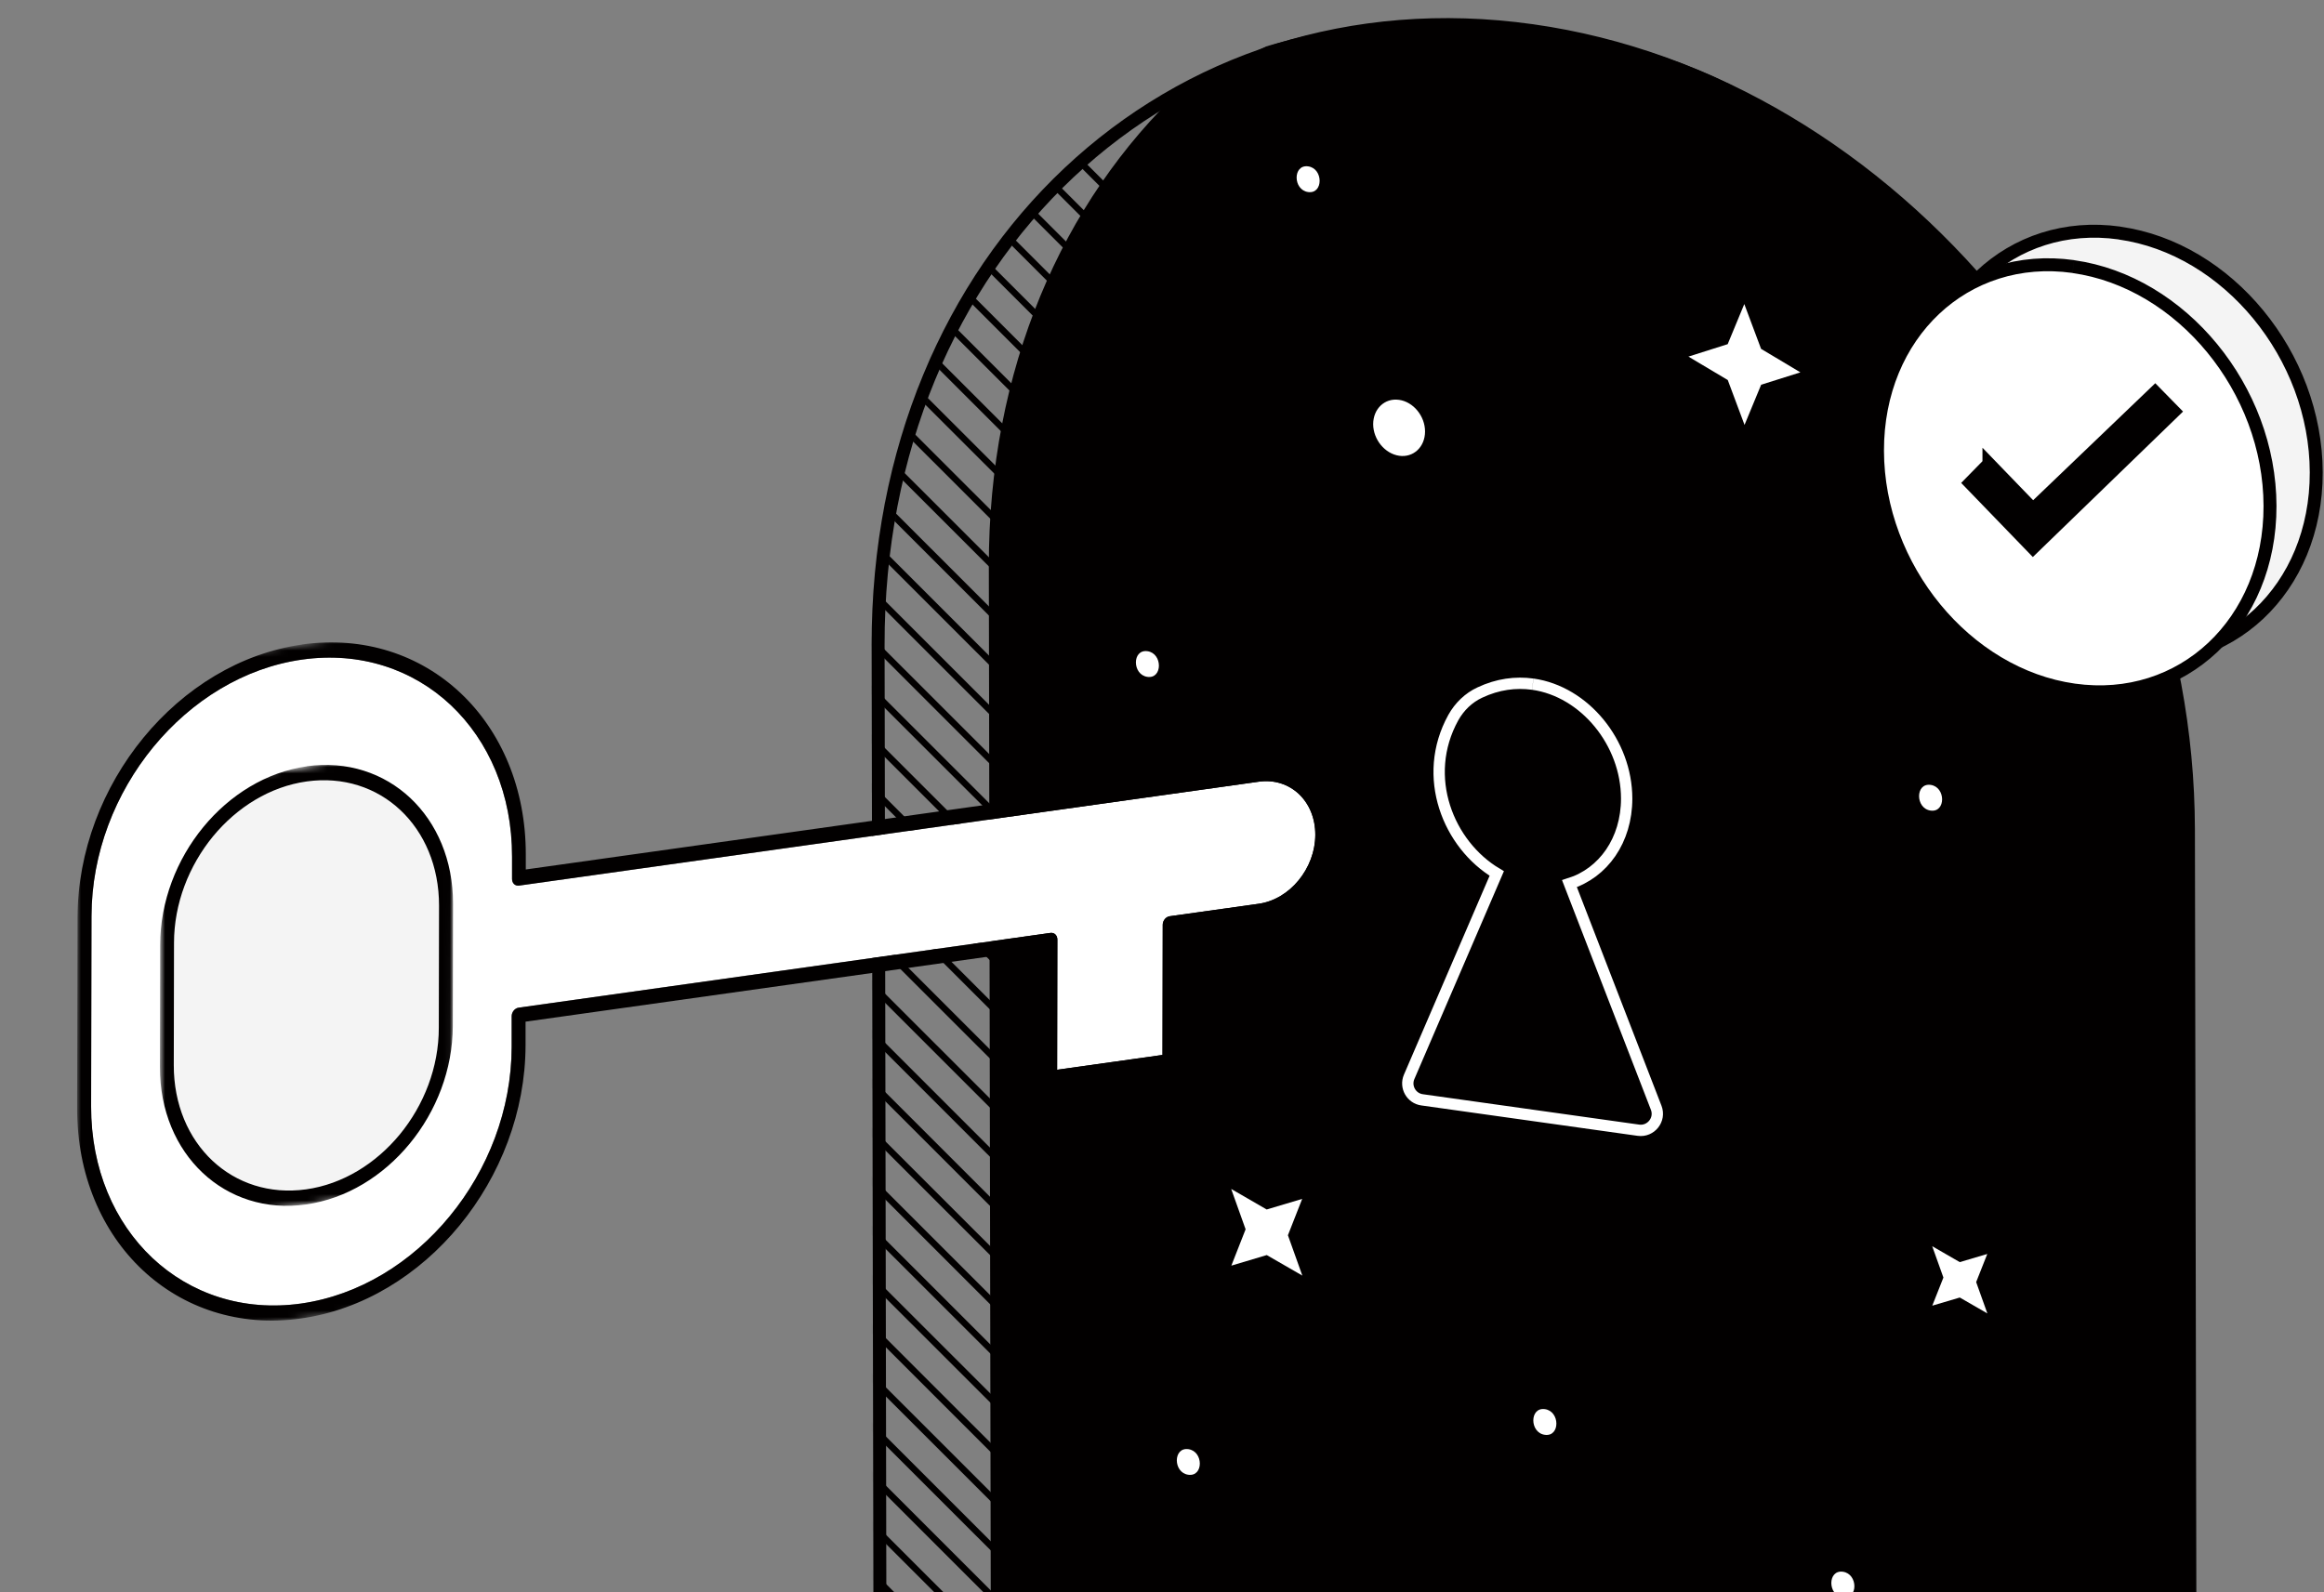 <svg xmlns="http://www.w3.org/2000/svg" width="359" height="246" viewBox="0 0 359 246" fill="none"><rect x="0" y="0" width="359" height="246" fill="#808080" stroke="none"/><mask id="mask0_727_2239" style="mask-type:luminance" maskUnits="userSpaceOnUse" x="135" y="15" width="45" height="247"><path d="M135.959 261.807L135.656 99.71C135.584 62.459 152.809 31.998 179.161 15.987V231.926L135.959 261.807Z" fill="white"></path></mask><g mask="url(#mask0_727_2239)"><path d="M172.334 30.51L142.242 0.424" stroke="#020000" stroke-miterlimit="10"></path><path d="M171.887 37.65L141.613 7.382" stroke="#020000" stroke-miterlimit="10"></path><path d="M171.44 44.79L140.984 14.341" stroke="#020000" stroke-miterlimit="10"></path><path d="M170.992 51.931L140.355 21.3" stroke="#020000" stroke-miterlimit="10"></path><path d="M170.545 59.071L139.727 28.259" stroke="#020000" stroke-miterlimit="10"></path><path d="M170.094 66.211L139.094 35.205" stroke="#020000" stroke-miterlimit="10"></path><path d="M169.646 73.351L138.465 42.164" stroke="#020000" stroke-miterlimit="10"></path><path d="M169.199 80.492L137.824 49.123" stroke="#020000" stroke-miterlimit="10"></path><path d="M168.764 87.632L137.195 56.082" stroke="#020000" stroke-miterlimit="10"></path><path d="M168.317 94.772L136.566 63.04" stroke="#020000" stroke-miterlimit="10"></path><path d="M167.87 101.913L135.938 69.999" stroke="#020000" stroke-miterlimit="10"></path><path d="M167.418 109.053L135.305 76.946" stroke="#020000" stroke-miterlimit="10"></path><path d="M166.971 116.193L134.676 83.904" stroke="#020000" stroke-miterlimit="10"></path><path d="M166.524 123.346L134.047 90.863" stroke="#020000" stroke-miterlimit="10"></path><path d="M166.077 130.486L133.406 97.822" stroke="#020000" stroke-miterlimit="10"></path><path d="M165.629 137.626L132.777 104.781" stroke="#020000" stroke-miterlimit="10"></path><path d="M165.182 144.766L132.148 111.74" stroke="#020000" stroke-miterlimit="10"></path><path d="M164.735 151.907L131.52 118.686" stroke="#020000" stroke-miterlimit="10"></path><path d="M164.296 159.047L130.887 125.645" stroke="#020000" stroke-miterlimit="10"></path><path d="M163.848 166.187L130.258 132.604" stroke="#020000" stroke-miterlimit="10"></path><path d="M163.401 173.328L129.629 139.563" stroke="#020000" stroke-miterlimit="10"></path><path d="M162.954 180.468L129 146.521" stroke="#020000" stroke-miterlimit="10"></path><path d="M162.507 187.608L128.359 153.468" stroke="#020000" stroke-miterlimit="10"></path><path d="M162.059 194.749L127.73 160.427" stroke="#020000" stroke-miterlimit="10"></path><path d="M161.608 201.889L127.098 167.385" stroke="#020000" stroke-miterlimit="10"></path><path d="M161.161 209.029L126.469 174.344" stroke="#020000" stroke-miterlimit="10"></path><path d="M160.713 216.169L125.84 181.303" stroke="#020000" stroke-miterlimit="10"></path><path d="M160.278 223.31L125.211 188.262" stroke="#020000" stroke-miterlimit="10"></path><path d="M159.831 230.45L124.582 195.208" stroke="#020000" stroke-miterlimit="10"></path><path d="M159.384 237.602L123.941 202.167" stroke="#020000" stroke-miterlimit="10"></path><path d="M158.937 244.743L123.312 209.126" stroke="#020000" stroke-miterlimit="10"></path><path d="M158.485 251.883L122.68 216.085" stroke="#020000" stroke-miterlimit="10"></path><path d="M158.038 259.023L122.051 223.043" stroke="#020000" stroke-miterlimit="10"></path><path d="M157.591 266.164L121.422 230.002" stroke="#020000" stroke-miterlimit="10"></path><path d="M157.143 273.304L120.793 236.949" stroke="#020000" stroke-miterlimit="10"></path></g><path d="M236.658 4.732C292.557 12.586 337.95 67.845 338.059 128.162L338.361 290.259L135.947 261.819L135.645 99.722C135.536 39.405 180.759 -3.122 236.646 4.732" stroke="#020000" stroke-width="2" stroke-linecap="round" stroke-linejoin="round"></path><path d="M154.053 249.62L153.75 87.523C153.69 57.364 164.971 31.659 183.249 14.462" stroke="#020000" stroke-width="2" stroke-linecap="round" stroke-linejoin="round"></path><path d="M249.888 261.843L338.082 274.199V127.485L337.949 116.822L333.652 94.24L324.779 71.246L317.783 58.635L301.574 38.412L283.841 22.897L267.911 13.409C267.911 13.409 235.217 -4.732 195.586 7.177L184.716 12.441L173.907 23.805C173.907 23.805 163.242 36.96 158.8 54.351C154.358 71.742 153.68 90.645 153.68 90.645L153.885 127.424V248.978L249.875 261.855L249.888 261.843Z" fill="#020000"></path><path d="M236.779 105.713C244.768 106.838 251.268 114.741 251.28 123.382C251.28 129.857 247.649 134.903 242.444 136.537L255.844 171.173C256.546 172.989 255.033 174.901 253.096 174.635L219.675 169.939C218.005 169.709 217.012 167.942 217.678 166.393L231.211 134.964C223.742 130.522 219.457 120.03 224.493 110.892C225.449 109.174 226.877 107.806 228.596 107.008C231.368 105.701 234.14 105.35 236.767 105.713" stroke="white" stroke-width="1.75" stroke-miterlimit="10"></path><path d="M190.188 183.711L195.671 186.882L201.154 185.248L198.951 190.864L201.179 197.096L195.683 193.926L190.212 195.559L192.415 189.944L190.188 183.711Z" fill="white"></path><path d="M298.477 192.558L302.737 195.015L306.986 193.756L305.267 198.101L306.998 202.942L302.737 200.485L298.489 201.744L300.208 197.399L298.477 192.558Z" fill="white"></path><path d="M183.568 223.915C185.929 224.242 185.941 228.199 183.568 227.872C181.196 227.545 181.196 223.588 183.568 223.915Z" fill="white"></path><path d="M202.076 25.705C204.437 26.032 204.449 30.001 202.076 29.675C199.716 29.348 199.692 25.378 202.076 25.705Z" fill="white"></path><path d="M177.248 100.618C179.609 100.944 179.621 104.914 177.248 104.587C174.888 104.26 174.864 100.291 177.248 100.618Z" fill="white"></path><path d="M284.678 242.855C287.039 243.182 287.063 247.151 284.678 246.824C282.294 246.498 282.306 242.528 284.678 242.855Z" fill="white"></path><path d="M298.233 121.276C300.594 121.603 300.606 125.572 298.233 125.246C295.861 124.919 295.849 120.949 298.233 121.276Z" fill="white"></path><path d="M238.643 217.731C241.004 218.057 241.028 222.027 238.643 221.7C236.259 221.373 236.271 217.404 238.643 217.731Z" fill="white"></path><path d="M269.451 46.981L272.041 53.903L278.118 57.534L272.053 59.446L269.487 65.654L266.897 58.72L260.82 55.101L266.885 53.177L269.451 46.981Z" fill="white"></path><path d="M216.128 61.782C218.331 62.096 220.134 64.287 220.134 66.671C220.134 69.055 218.343 70.737 216.14 70.423C213.937 70.108 212.133 67.918 212.121 65.546C212.121 63.161 213.913 61.467 216.116 61.782" fill="white"></path><mask id="mask1_727_2239" style="mask-type:luminance" maskUnits="userSpaceOnUse" x="11" y="77" width="195" height="132"><path d="M11.85 208.606L12.043 104.454L205.439 77.285L205.246 181.424L11.85 208.606Z" fill="white"></path></mask><g mask="url(#mask1_727_2239)"><path d="M46.674 101.913C37.705 103.171 29.583 108.242 23.688 115.407C17.805 122.583 14.149 131.853 14.125 141.535L14.065 170.931C14.052 180.613 17.672 188.855 23.53 194.373C29.401 199.892 37.511 202.675 46.481 201.417C55.462 200.158 63.585 195.087 69.468 187.911C75.362 180.746 79.006 171.476 79.03 161.794V157.002C79.03 156.699 79.151 156.385 79.357 156.13C79.551 155.888 79.829 155.731 80.12 155.695L162.262 144.149C162.54 144.113 162.819 144.186 163.012 144.379C163.218 144.573 163.327 144.851 163.327 145.166L163.291 165.292L179.572 163.004L179.608 142.879C179.608 142.576 179.729 142.261 179.935 142.007C180.128 141.765 180.407 141.608 180.697 141.571L194.424 139.647C196.833 139.308 199.024 137.941 200.597 136.017C202.195 134.08 203.176 131.599 203.176 128.985C203.176 126.371 202.207 124.169 200.634 122.68C199.048 121.203 196.869 120.453 194.46 120.78L80.156 136.84C79.877 136.876 79.599 136.791 79.405 136.61C79.2 136.416 79.091 136.126 79.091 135.823V132.398C79.115 122.716 75.496 114.475 69.625 108.944C63.766 103.425 55.656 100.642 46.674 101.913Z" fill="white"></path><path d="M46.493 201.417C37.524 202.675 29.414 199.892 23.543 194.373C17.684 188.855 14.053 180.613 14.077 170.931L14.137 141.535C14.15 131.853 17.805 122.583 23.7 115.407C29.595 108.242 37.717 103.171 46.687 101.913C55.657 100.654 63.779 103.437 69.637 108.944C75.496 114.475 79.127 122.716 79.103 132.398V135.823C79.103 136.126 79.212 136.416 79.418 136.61C79.612 136.791 79.89 136.876 80.168 136.84L194.473 120.78C196.882 120.441 199.06 121.191 200.646 122.68C202.22 124.169 203.2 126.383 203.188 128.985C203.176 131.587 202.195 134.068 200.61 136.017C199.036 137.941 196.845 139.308 194.436 139.647L180.71 141.571C180.431 141.608 180.153 141.777 179.947 142.007C179.741 142.261 179.62 142.576 179.62 142.879L179.584 163.004L163.303 165.292L163.34 145.166C163.34 144.851 163.218 144.573 163.025 144.379C162.819 144.186 162.553 144.113 162.274 144.149L80.132 155.695C79.854 155.731 79.563 155.9 79.37 156.13C79.164 156.385 79.043 156.699 79.043 157.002V161.794C79.019 171.476 75.375 180.746 69.48 187.911C63.597 195.087 55.463 200.146 46.493 201.417ZM46.675 99.589C27.549 102.276 12.007 121.191 11.971 141.826L11.91 171.222C11.874 191.856 27.344 206.415 46.481 203.728C65.619 201.042 81.149 182.126 81.185 161.492V157.861L161.173 146.618L161.136 166.744C161.136 167.059 161.258 167.337 161.451 167.531C161.657 167.724 161.923 167.797 162.214 167.761L180.649 165.171C180.94 165.134 181.218 164.977 181.412 164.723C181.618 164.469 181.727 164.166 181.727 163.852L181.763 143.726L194.412 141.947C197.414 141.523 200.15 139.829 202.111 137.42C204.096 135.024 205.318 131.902 205.331 128.658C205.331 122.16 200.465 117.597 194.461 118.432L81.222 134.346V132.083C81.246 121.772 77.384 112.962 71.138 107.08C64.892 101.199 56.225 98.234 46.651 99.577" fill="#020000"></path></g><mask id="mask2_727_2239" style="mask-type:luminance" maskUnits="userSpaceOnUse" x="24" y="115" width="47" height="75"><path d="M24.656 189.29L24.789 121.591L70.037 115.237L69.916 182.925L24.656 189.29Z" fill="white"></path></mask><g mask="url(#mask2_727_2239)"><path d="M47.401 120.744C41.748 121.542 36.64 124.725 32.912 129.239C29.196 133.766 26.896 139.599 26.896 145.698L26.859 164.566C26.859 170.677 29.123 175.869 32.827 179.342C36.531 182.816 41.639 184.571 47.292 183.772C52.945 182.973 58.065 179.79 61.781 175.276C65.498 170.762 67.785 164.929 67.797 158.817L67.834 139.95C67.834 133.838 65.57 128.646 61.866 125.173C58.174 121.7 53.066 119.945 47.401 120.744Z" fill="#F4F4F4"></path><path d="M47.411 118.408C34.907 120.163 24.764 132.519 24.739 146.013L24.703 164.88C24.679 178.362 34.786 187.874 47.278 186.108C59.77 184.341 69.926 172.009 69.95 158.515L68.873 158.66L67.784 158.817C67.784 164.929 65.472 170.762 61.768 175.276C58.051 179.79 52.931 182.985 47.278 183.772C41.626 184.558 36.517 182.816 32.813 179.342C29.121 175.869 26.834 170.677 26.846 164.566L26.882 145.698C26.882 139.599 29.194 133.766 32.898 129.239C36.614 124.725 41.734 121.53 47.387 120.744C53.04 119.957 58.16 121.7 61.852 125.173C65.544 128.646 67.832 133.838 67.82 139.95L67.784 158.817L68.873 158.66L69.95 158.515L69.987 139.647C69.999 132.906 67.469 127.146 63.39 123.309C59.31 119.473 53.645 117.524 47.399 118.396" fill="#020000"></path></g><path d="M327.418 36.016C344.134 38.364 357.764 54.956 357.8 72.988C357.837 91.021 344.267 103.788 327.539 101.441C310.822 99.093 297.204 82.513 297.168 64.468C297.132 46.436 310.701 33.656 327.418 36.004" fill="#F4F4F4"></path><path d="M327.418 36.016C344.134 38.364 357.764 54.956 357.8 72.988C357.837 91.021 344.267 103.788 327.539 101.441C310.822 99.093 297.204 82.513 297.168 64.468C297.132 46.436 310.701 33.656 327.418 36.004" stroke="#020000" stroke-width="2" stroke-miterlimit="10"></path><path d="M320.277 41.196C336.993 43.544 350.623 60.136 350.66 78.168C350.696 96.2 337.127 108.968 320.398 106.62C303.681 104.273 290.064 87.692 290.027 69.648C289.991 51.616 303.56 38.836 320.277 41.184" fill="white"></path><path d="M320.277 41.196C336.993 43.544 350.623 60.136 350.66 78.168C350.696 96.2 337.127 108.968 320.398 106.62C303.681 104.273 290.064 87.692 290.027 69.648C289.991 51.616 303.56 38.836 320.277 41.184" stroke="#020000" stroke-width="2" stroke-miterlimit="10"></path><path d="M307.241 71.657L314.044 78.701L332.915 60.62L335.808 63.573L314.044 84.655L304.348 74.622L307.241 71.669V71.657Z" fill="#020000" stroke="#020000" stroke-width="2" stroke-miterlimit="10"></path></svg>